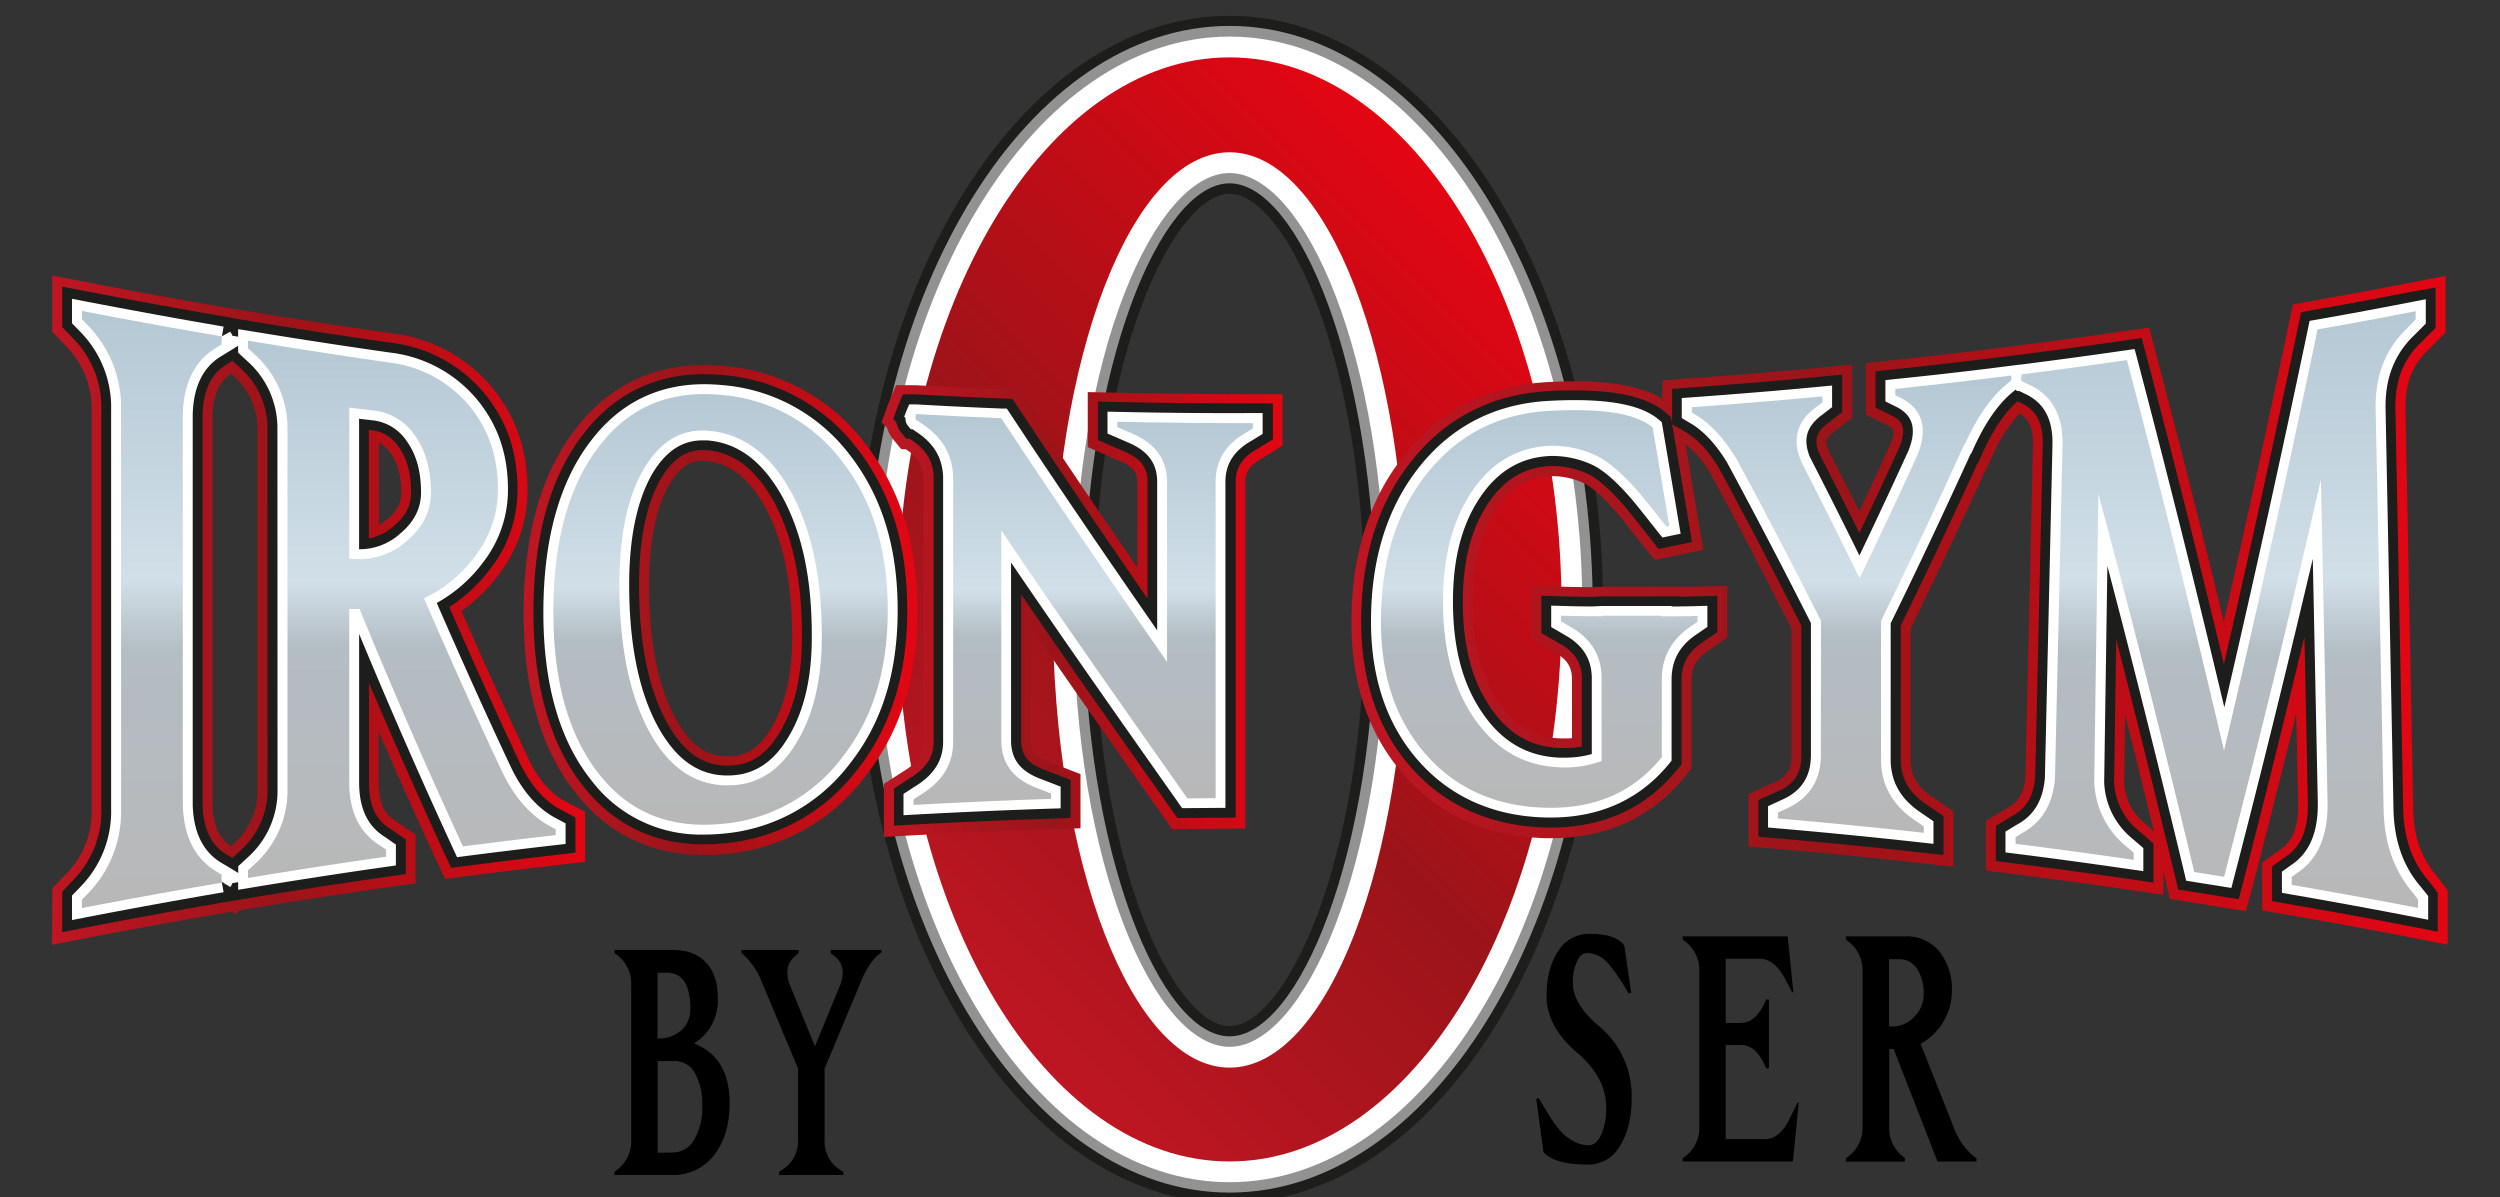 <svg id="Capa_1" data-name="Capa 1" xmlns="http://www.w3.org/2000/svg" xmlns:xlink="http://www.w3.org/1999/xlink" viewBox="0 0 600 287.33"><rect x="0" y="0" width="600" height="287.33" fill="#333333" stroke="none"/><defs><style>.cls-1{fill:#1d1d1b;}.cls-2{fill:#929292;}.cls-3{fill:#fff;}.cls-4{fill:url(#linear-gradient);}.cls-5{fill:url(#linear-gradient-2);}.cls-6{fill:url(#linear-gradient-3);}.cls-7{fill:url(#linear-gradient-4);}.cls-8{fill:url(#linear-gradient-5);}.cls-9{fill:url(#linear-gradient-6);}.cls-10{fill:url(#linear-gradient-7);}.cls-11{fill:url(#linear-gradient-8);}.cls-12{fill:url(#linear-gradient-9);}.cls-13{fill:url(#linear-gradient-10);}.cls-14{fill:url(#linear-gradient-11);}.cls-15{fill:url(#linear-gradient-12);}</style><linearGradient id="linear-gradient" x1="217.78" y1="223.58" x2="372.42" y2="68.94" gradientUnits="userSpaceOnUse"><stop offset="0" stop-color="#be1622"/><stop offset="0.43" stop-color="#9b1419"/><stop offset="1" stop-color="#e30613"/></linearGradient><linearGradient id="linear-gradient-2" x1="12.56" y1="146.41" x2="140.48" y2="146.41" xlink:href="#linear-gradient"/><linearGradient id="linear-gradient-3" x1="125.67" y1="146.41" x2="220.16" y2="146.41" xlink:href="#linear-gradient"/><linearGradient id="linear-gradient-4" x1="211.58" y1="146.63" x2="307.8" y2="146.63" xlink:href="#linear-gradient"/><linearGradient id="linear-gradient-5" x1="324.32" y1="146.47" x2="587.44" y2="146.47" xlink:href="#linear-gradient"/><linearGradient id="linear-gradient-6" x1="36.48" y1="217.93" x2="36.48" y2="74.59" gradientUnits="userSpaceOnUse"><stop offset="0" stop-color="#b8b8b8"/><stop offset="0.43" stop-color="#b3bdc4"/><stop offset="0.55" stop-color="#d1dfe8"/><stop offset="1" stop-color="#b4c8d4"/></linearGradient><linearGradient id="linear-gradient-7" x1="96.45" y1="210.75" x2="96.45" y2="81.76" xlink:href="#linear-gradient-6"/><linearGradient id="linear-gradient-8" x1="172.91" y1="197.94" x2="172.91" y2="94.58" xlink:href="#linear-gradient-6"/><linearGradient id="linear-gradient-9" x1="259.97" y1="193.18" x2="259.97" y2="99.37" xlink:href="#linear-gradient-6"/><linearGradient id="linear-gradient-10" x1="369.42" y1="193.87" x2="369.42" y2="98.43" xlink:href="#linear-gradient-6"/><linearGradient id="linear-gradient-11" x1="444.38" y1="199.87" x2="444.38" y2="90.17" xlink:href="#linear-gradient-6"/><linearGradient id="linear-gradient-12" x1="532.03" y1="217.93" x2="532.03" y2="74.69" xlink:href="#linear-gradient-6"/></defs><path class="cls-1" d="M295.1,288.72c-49.44,0-89.66-63.91-89.66-142.46S245.66,3.8,295.1,3.8s89.66,63.91,89.66,142.46S344.54,288.72,295.1,288.72Zm0-242.2c-13.24,0-32.47,38.9-32.47,99.87s19.23,99.87,32.47,99.87,32.47-38.91,32.47-99.87S308.34,46.52,295.1,46.52Z"/><path class="cls-2" d="M295.1,286.22c-48.07,0-87.17-62.78-87.17-140s39.1-140,87.17-140,87.16,62.79,87.16,140S343.16,286.22,295.1,286.22ZM295.1,44c-16.51,0-35,43.77-35,102.36s18.45,102.36,35,102.36,35-43.77,35-102.36S311.6,44,295.1,44Z"/><path class="cls-3" d="M295.1,283.73c-46.69,0-84.68-61.67-84.68-137.47S248.41,8.78,295.1,8.78s84.67,61.67,84.67,137.48S341.79,283.73,295.1,283.73Zm0-242.2c-17.72,0-37.46,43.07-37.46,104.86s19.74,104.85,37.46,104.85,37.46-43.06,37.46-104.85S312.81,41.53,295.1,41.53Z"/><path class="cls-4" d="M295.1,13.77c-44,0-79.69,59.32-79.69,132.49s35.68,132.49,79.69,132.49,79.69-59.32,79.69-132.49S339.11,13.77,295.1,13.77Zm0,242.46c-23.44,0-42.44-49.18-42.44-109.84s19-109.84,42.44-109.84,42.44,49.18,42.44,109.84S318.54,256.23,295.1,256.23Z"/><path class="cls-5" d="M12.56,213.17l3.52-3.64A21.23,21.23,0,0,0,22,194.23V98.58A21.28,21.28,0,0,0,16,83.24l-3.47-3.61V66.11L21,67.76c11.06,2.15,22.32,4.2,33.44,6.1l6.22,1c11.15,1.85,22.49,3.6,33.69,5.18a36.57,36.57,0,0,1,23.31,12.46c6,7,8.93,15.23,8.93,25.06a32.92,32.92,0,0,1-6.84,20.26,39.68,39.68,0,0,1-9,8.84c5.23,12,10.64,23.9,16.1,35.52,2.3,4.8,5.18,8.17,8.57,10l5,2.68v12l-6.3.72c-7.52.86-15,1.77-22.15,2.7l-5.18.67-2.19-4.74c-4.62-10-9.22-20.26-13.74-30.67v12.33c0,6,2.19,8,4.09,9.17l4.77,3.25V212l-6.11.87c-10.94,1.56-22,3.27-33,5.09l-3.23.53-.66,1-1.2-.67-1.13.2c-11.15,1.89-22.4,3.95-33.44,6.09l-8.47,1.65ZM55.46,89.73c-2.87,1.76-4.38,5.18-4.48,10.15v93.19c.1,4.87,1.61,8.26,4.48,10l0,0,.73-.67a16.93,16.93,0,0,0,5.61-12.94V103.32a17,17,0,0,0-5.65-13l-.69-.63ZM90.92,126A14.91,14.91,0,0,0,93,124.58c2.28-1.91,3.31-3.84,3.31-6.26,0-4-.82-7.08-2.49-9.45a7.25,7.25,0,0,0-2.91-2.59Z"/><path class="cls-6" d="M168.92,205.2c-12.6,0-22.93-5-30.7-14.81-8.32-10.4-12.55-24.94-12.55-43.21,0-18.7,4.21-33.61,12.52-44.29C146,92.76,156.34,87.62,169,87.62c1.44,0,2.95.07,4.48.21a47.25,47.25,0,0,1,34.07,18.5c8.47,10.88,12.58,24,12.58,40.26s-4.12,29.22-12.6,39.91A47.21,47.21,0,0,1,173.51,205C172,205.13,170.41,205.2,168.92,205.2Zm-.31-94.62c-2.14,0-5,.65-8,5.78-3.21,5.64-4.84,13.77-4.84,24.14,0,13.85,2.24,24.75,6.65,32.41,3.42,6,7.17,8.62,12.17,8.62.37,0,.73,0,1.11,0,3.94-.29,6.89-2.47,9.56-7.07,3.28-5.56,4.87-12.65,4.86-21.7,0-12.95-2.15-23.17-6.6-31.25-3.88-6.87-8.52-10.43-14.16-10.86Q169,110.58,168.61,110.58Z"/><path class="cls-7" d="M212.13,188.14l4.66-3c4.29-2.55,4.86-4.93,4.86-6.93V114.64c-.09-2.82-1.39-4.94-4.22-6.8l-1.16-.07-2.05-2.5a7.62,7.62,0,0,1-1.32-2.58l-1.32-1.36L213.13,97l1.93-4.55,4.71,0c7.25.39,14.15.71,20.83,1l3.64.14,2,3c9.82,14.91,19.39,29,26.74,39.63V115.73c0-2-.63-3.45-3.82-4.9l-8.1-3.53V94.1l7.27.16c10.5.23,21.12.34,31.55.34h7.92v12.34l-4.68,2.9c-3.55,1.94-4.25,3.78-4.25,6v83l-17.57.13-2.58-3.66c-10.24-14.52-20.78-29.48-31.3-44.74v27.32c0,2,.58,3.45,3.56,4.67l8.34,3.23v13l-6.87.23c-11.12.36-22.16.84-32.82,1.43l-7.5.42Z"/><path class="cls-8" d="M579,225.06c-10-1.94-20.14-3.8-30.17-5.54l-5.9-1V207l4.31-3.09c3.06-2,4.4-5.52,4.3-11.08l-.44-21.6c-3.44,14-6.92,27.8-10.4,41.2L539,218.68l-4.26-.69-9.26-1.49-4.7-.74L519.2,209v5.74l-8.14-1.18c-9.4-1.37-18.89-2.66-28.21-3.84l-6.22-.78V197l5-3c2.85-1.55,4.15-3.79,4.48-7.55l1.8-79.67c.11-4.83-1.54-6.56-3.25-7.51A36.65,36.65,0,0,0,478,109.75l-1.65,3.66-.12,0c-5.7,12.52-11.65,25.1-17.68,37.41v31.51c0,3.61,1.44,6.25,4.67,8.57l5.6,3.84V208l-7.89-.87c-11.55-1.28-23.25-2.43-34.79-3.43l-6.5-.56V190.6l6.76-3.12c2.46-1.21,3.53-3,3.53-6.1V150.81c-6.2-12.28-12.77-24.84-19.51-37.34a25.39,25.39,0,0,0-5.91-6.89c1.06,6.22,4.29,25.4,4.29,25.4l-11.69,2.43L394.4,131q-3-3.76-5.93-7.46c-4.72-5.59-7.52-7.27-8.77-7.77a18.22,18.22,0,0,0-6.82-1.49h-.57c-5.52.23-9.54,2.59-13,7.63-3.94,5.73-5.86,13.11-5.86,22.58,0,10.22,2.09,18.16,6.39,24.27,3.88,5.59,8.4,8.2,14.66,8.46l1,0c.6,0,1.19,0,1.77-.07V162.93c0-2.82-1.2-4.69-4-6.26l-5.72-3.34V140.58l7.33.23c2.15.06,4.55.1,7.3.12l2-.1,21.78,0v0l8.59-.25v12.42l-4.32,3c-3,1.95-4.27,4.08-4.27,7.16V184.4l-1.58,2c-8,9.8-18.79,14.77-32.19,14.77-.92,0-1.84,0-2.79-.07-13.41-.66-24.44-5.87-32.77-15.48-8.15-9.41-12.29-21.59-12.29-36.2,0-16.3,4.32-29.87,12.84-40.35,8.69-10.81,20.3-16.66,34.5-17.38,2.21-.12,4.32-.18,6.29-.18,9.38,0,16.29,1.38,21,4.2v-4.4l6.59-.48c10.48-.75,21-1.63,31.19-2.59l7.78-.73v12.77l-4.15,3.18c-2.31,1.67-2.4,2.59-1.54,4.7,2.39,4.61,4.88,9.51,7.39,14.53,2.55-5.41,5.09-10.89,7.57-16.33,1.26-3.15.45-3.61-.57-4.19l-5.44-2.66V87.14l6.36-.67c9.28-1,18.6-2.06,27.71-3.21l2.33-.29c8.55-1.09,17-2.24,25.32-3.44l6.27-.91,1.62,6.13c5.5,20.89,11,42.54,16.31,64.46,5.29-23.27,10.53-47.27,15.6-71.46l1-4.7,4.74-.84c7.82-1.39,15.7-2.85,23.41-4.35l8.46-1.64V79.81l-4.33,4.35c-3.78,3.68-5.44,8.22-5.27,14.33L579.18,195c.24,6.11,2,11,5.4,14.93l2.86,3.78v13Zm-69.22-37.14a13.54,13.54,0,0,0,5,9.77l2.17,1.86c-2.28-9.39-4.6-18.77-6.93-28.08Z"/><path class="cls-1" d="M124.75,183.08c-5.75-12.23-11.44-24.8-16.92-37.4a37.53,37.53,0,0,0,10-9.38,30.6,30.6,0,0,0,6.37-18.85c0-9.24-2.73-16.94-8.36-23.52A34.22,34.22,0,0,0,94,82.28c-11.21-1.59-22.56-3.34-33.74-5.19l-3.89-.65h0L54.08,76c-11.19-1.9-22.46-4-33.5-6.11l-5.65-1.1v9.7l2.83,2.93a23.6,23.6,0,0,1,6.56,17v95.65A23.47,23.47,0,0,1,17.78,211l-2.85,3v9.71l5.65-1.1c11.05-2.15,22.31-4.21,33.5-6.11l2-.34h0l.35-.06h0l3.89-.65c11-1.82,22.12-3.54,33-5.09l4.07-.58v-8.31L93.8,199c-3.58-2.13-5.25-5.69-5.25-11.2V163.91c6,14,12.07,27.84,18.26,41.22l1.46,3.15,3.45-.44c7.24-.94,14.7-1.85,22.19-2.71l4.2-.48v-8.47l-3.78-2C130.49,192.08,127.27,188.35,124.75,183.08Zm-60.54,6.27A19.18,19.18,0,0,1,57.84,204l-2.05,1.9,0,0L54.23,205c-3.61-2.21-5.5-6.28-5.62-12V99.68c.12-5.83,2-9.91,5.61-12.12l1.57-1,2,1.87a19.21,19.21,0,0,1,6.4,14.7Zm30.3-63.09a13.22,13.22,0,0,1-6,3V103.16l.62.07a9,9,0,0,1,6.6,4.12c2,2.79,2.92,6.33,2.92,10.82C98.69,121.32,97.35,123.89,94.51,126.26Z"/><path class="cls-1" d="M205.71,107.65A44.91,44.91,0,0,0,173.3,90c-1.45-.13-2.89-.2-4.27-.2-11.92,0-21.67,4.83-29,14.35-8,10.26-12,24.68-12,42.84,0,17.71,4.05,31.76,12,41.74,7.3,9.23,17,13.91,28.84,13.91,1.41,0,2.89-.06,4.38-.2a44.9,44.9,0,0,0,32.4-17.6c8.14-10.26,12.09-22.83,12.09-38.44S213.84,118.09,205.71,107.65Zm-18.4,67.81c-3.06,5.28-6.7,7.9-11.45,8.24-.43,0-.85.05-1.27.05-5.87,0-10.39-3.12-14.22-9.8-4.62-8-7-19.33-7-33.6,0-10.79,1.74-19.32,5.16-25.34,2.79-4.74,6-7,10.05-7q.46,0,.93,0c6.49.5,11.74,4.46,16.06,12.09,4.64,8.44,6.9,19,6.89,32.39C192.5,162.06,190.81,169.54,187.31,175.46Z"/><path class="cls-1" d="M252.37,196.47l4.58-.15v-9.13l-6.87-2.66c-3.53-1.44-5-3.49-5-6.85v-35c11.94,17.44,23.95,34.47,35.61,51l1.87,2.65,14-.1V115.65c0-3.48,1.62-5.92,5.37-8l3.56-2.21V96.82h-5.55c-10.43,0-21.07-.11-31.6-.34l-4.85-.11v9.23l6.71,2.92c3.65,1.66,5.21,3.77,5.21,7.06v28.1c-9.05-13.1-20.06-29.19-31.08-45.94l-1.34-2-2.43-.1q-10-.4-20.7-1l-3.17,0-1.27,3-1.05,2.93.75.77a5,5,0,0,0,1,2.25l1.38,1.7.78,0,.36.25c3.6,2.32,5.33,5.16,5.44,8.88V178c0,3.68-1.86,6.5-5.93,8.91l-3.59,2.33v8.91l5-.27C230.18,197.32,241.24,196.84,252.37,196.47Z"/><path class="cls-1" d="M582.78,211.29c-3.75-4.35-5.71-9.74-6-16.43L574.9,98.4c-.19-6.72,1.75-12,6-16.06l3.64-3.66V69L578.86,70c-7.73,1.5-15.62,3-23.45,4.35l-3.16.56-.65,3.14c-5.78,27.6-11.78,54.91-17.86,81.33-6.08-25.33-12.34-50.24-18.66-74.21L514,81.12l-4.18.61c-8.36,1.21-16.83,2.36-25.23,3.43h-.13l-2.34.3c-9.14,1.14-18.48,2.22-27.75,3.2l-4.24.45v8.72l4.23,2.08c1.36.77,3.63,2.06,1.57,7.24-3.14,6.88-6.39,13.85-9.68,20.77-3.22-6.49-6.46-12.92-9.63-19.06-1.35-3.27-.74-5.29,2.28-7.47l3.23-2.48v-9l-5.18.49c-10.25,1-20.76,1.84-31.25,2.6l-4.39.32v8.35l-.27-1.57L399.74,99c-4.16-3.57-11.29-5.3-21.79-5.3-1.92,0-4,0-6.17.16-13.49.69-24.53,6.25-32.79,16.52-8.16,10-12.3,23.11-12.3,38.85,0,14,3.94,25.68,11.71,34.65s18.35,14,31.1,14.66c.9.05,1.79.07,2.67.07,12.66,0,22.86-4.67,30.34-13.89l1.06-1.3V163.09c0-3.88,1.66-6.76,5.29-9.1l3.3-2.29V143l-4.89.14c-1.17,0-2.41.07-3.7.08v-.09l-19.28,0-2.13.11c-2.76,0-5.18-.06-7.35-.12l-4.89-.16v8.95l4.5,2.63c3.57,2,5.24,4.64,5.24,8.33v16.29a22.06,22.06,0,0,1-4.14.37c-.38,0-.75,0-1.12,0-7-.29-12.22-3.3-16.5-9.46-4.59-6.53-6.82-14.91-6.82-25.64,0-10,2.05-17.78,6.28-23.92,3.87-5.64,8.59-8.39,14.86-8.66h.66a20.57,20.57,0,0,1,7.7,1.66c1.77.71,4.91,2.77,9.74,8.49q3,3.7,5.94,7.47l1.82,2.29,8-1.67-.75-4.49q-2-11.91-4-23.68l0-.1,3.43,2c2.68,1.62,5.39,4.59,7.78,8.48,6.85,12.7,13.51,25.45,19.79,37.9v31.13c0,4-1.58,6.61-4.91,8.26L422,192v8.81l4.33.37c11.58,1,23.31,2.16,34.85,3.44l5.26.58v-9.31l-4.61-3.16c-3.86-2.77-5.67-6.11-5.66-10.5V150.14c6.31-12.87,12.51-26,18.44-39h.12l1.1-2.45c2.53-5.6,5.34-9.74,8.38-12.38l1.22.59c2.14,1.1,5,3.31,4.83,9.83l-1.81,79.82c-.39,4.54-2.14,7.49-5.61,9.37L479,198.21v8.45l4.14.52c9.36,1.18,18.87,2.47,28.26,3.84l5.43.79v-9.37l-3.61-3.09a16,16,0,0,1-5.84-11.61l.51-34.34c4.79,18.67,9.53,37.78,14.13,57l.74,3.09,3.13.49,9.27,1.49,2.13.35,1.09-4.18c4.94-19.07,9.86-38.8,14.68-58.87l.82,39.82c.12,6.35-1.59,10.61-5.29,13l-3.32,2.38v8.31l3.93.68c10.06,1.74,20.23,3.6,30.22,5.55l5.65,1.1v-9.37Z"/><path class="cls-3" d="M122.61,184.09c-6.06-12.87-12-26.11-17.79-39.38A34.88,34.88,0,0,0,116,134.89a28.31,28.31,0,0,0,5.91-17.44c0-8.66-2.54-15.84-7.79-22A31.93,31.93,0,0,0,93.71,84.63c-11.23-1.6-22.61-3.35-33.8-5.2L57.15,79V80.8l-1.43-.23,0-.22-.47-.74L54,80.3l-.37-.06a1.59,1.59,0,0,1,.33.08l-.7.38.4-2.32c-11.24-1.92-22.53-4-33.56-6.12l-2.82-.55v5.87l2.18,2.25a25.84,25.84,0,0,1,7.21,18.6v95.65a25.79,25.79,0,0,1-7.2,18.59l-2.19,2.27v5.87l2.82-.55c11.13-2.16,22.42-4.22,33.56-6.12l-.41-2.37.12-.07.73.46a3.23,3.23,0,0,1-.47.12l.53-.08,1.11.69.46-.74,0-.2,1.43-.23v1.83l2.76-.46c11-1.82,22.14-3.54,33.09-5.1l2-.29v-5L92.59,201c-4.31-2.57-6.4-6.9-6.4-13.24V152.14c7.34,17.71,15,35.18,22.77,52l.73,1.58,1.73-.22c7.24-.94,14.72-1.85,22.22-2.71l2.1-.24V197.6l-2.54-1.35C128.91,193.92,125.35,189.83,122.61,184.09Zm-56,5.26a21.46,21.46,0,0,1-7.13,16.41l-2.3,2.13v1.62l-2.64-1.6L53,207c-4.34-2.66-6.62-7.4-6.75-14V99.64c.13-6.7,2.41-11.44,6.75-14.1L57.15,83v1.63l2.28,2.11a21.46,21.46,0,0,1,7.15,16.43ZM96,128.1a14.44,14.44,0,0,1-9.28,3.71l-.54,0V100.5l3.25.38A11.3,11.3,0,0,1,97.7,106c2.26,3.2,3.35,7.19,3.35,12.18C101.05,122,99.4,125.27,96,128.1Z"/><path class="cls-3" d="M173.09,92.4c-1.38-.13-2.75-.19-4.06-.19-11.14,0-20.26,4.53-27.1,13.44-7.65,9.83-11.52,23.76-11.52,41.38,0,17.16,3.88,30.72,11.53,40.27a32.87,32.87,0,0,0,27,13c1.35,0,2.75-.06,4.17-.19a42.65,42.65,0,0,0,30.76-16.71c7.78-9.83,11.57-21.92,11.57-37s-3.78-27.32-11.57-37.33A42.65,42.65,0,0,0,173.09,92.4Zm16.27,84.24c-3.44,5.94-7.8,9-13.33,9.42q-.72.06-1.44.06h0c-6.71,0-12-3.6-16.28-11C153.48,166.74,151,155,151,140.35c0-11.21,1.85-20.14,5.49-26.54,3.21-5.46,7.17-8.12,12.09-8.12.37,0,.74,0,1.12,0,7.33.56,13.2,4.92,17.94,13.31,4.85,8.79,7.2,19.76,7.19,33.53C194.87,162.5,193.07,170.36,189.36,176.64Z"/><path class="cls-3" d="M268.22,98.85l-2.42-.06v5.26l5.32,2.31c4.5,2,6.6,5,6.6,9.22v35.69c-11.36-16.38-23.37-33.9-35.43-52.22l-.67-1-1.22,0c-6.8-.27-13.68-.6-20.58-1l-1.61,0-.62,1.45L217,100l.31.32a2.68,2.68,0,0,0,.55,1.8l.72.88.41,0,.83.58c4.26,2.73,6.39,6.31,6.53,10.87V178c0,4.54-2.27,8.09-7,10.9l-2.51,1.63v5.12l2.5-.14c10.73-.59,21.81-1.07,32.92-1.44l2.29-.07v-5.21l-5.4-2.09c-4.44-1.82-6.5-4.7-6.5-9V135c13.34,19.62,26.83,38.76,39.91,57.32l1.16,1.64,10.38-.08V115.65c0-4.34,2.09-7.58,6.5-10l2.43-1.51v-5h-3.18C289.45,99.19,278.8,99.08,268.22,98.85Z"/><path class="cls-3" d="M401.2,145.56v-.12l-16.79,0-2.26.11c-2.79,0-5.23-.06-7.42-.13l-2.44-.07v5.14l3.28,1.92c4.34,2.41,6.46,5.82,6.46,10.4v18.16a23.39,23.39,0,0,1-6.51.87l-1.22,0c-7.68-.32-13.67-3.74-18.34-10.47-4.88-6.94-7.25-15.77-7.25-27,0-10.46,2.19-18.72,6.69-25.26,4.28-6.22,9.75-9.39,16.72-9.68l.76,0a22.74,22.74,0,0,1,8.58,1.83c3,1.18,6.57,4.29,10.71,9.21q3,3.7,5.95,7.48L399,129l4.35-.91-.38-2.25q-2-11.9-4-23.67l-.14-.85-.65-.55c-3.71-3.19-10.34-4.74-20.25-4.74-1.88,0-3.91.06-6.05.17-12.79.65-23.25,5.92-31.07,15.64s-11.77,22.18-11.77,37.36c0,13.44,3.75,24.57,11.13,33.1s17.35,13.25,29.43,13.85q1.29.06,2.55.06c11.9,0,21.49-4.38,28.5-13l.53-.65V163.09c0-4.69,2-8.29,6.3-11.05l2.29-1.58v-5.07l-2.44.07Q404.49,145.55,401.2,145.56Z"/><path class="cls-3" d="M581,212.84c-4.12-4.77-6.26-10.65-6.55-17.93l-1.91-96.44c-.21-7.42,2-13.23,6.65-17.8l3-3V71.82l-2.82.55c-7.75,1.5-15.66,3-23.49,4.36l-1.58.28-.32,1.57c-6.52,31.12-13.29,61.75-20.14,91.19-6.82-28.73-13.87-56.93-21-84l-.54-2-2.09.3c-8.4,1.22-16.89,2.37-25.24,3.43l-.16,0-2.34.29C473.25,89,463.9,90.05,454.62,91l-2.12.23v5.11l3,1.49c2.33,1.32,5.13,3.83,2.55,10.28-3.79,8.32-7.75,16.78-11.79,25.22-3.88-7.89-7.87-15.84-11.86-23.59-1.77-4.3-.85-7.45,3-10.25l2.3-1.77V92.53l-2.59.24c-10.28,1-20.81,1.84-31.29,2.6l-2.2.16v4.81l2.28,1.35c3.05,1.84,6,5,8.64,9.38,6.95,12.88,13.7,25.81,20.08,38.46v31.7c0,4.91-2.08,8.33-6.29,10.41l-4,1.85v5.11l2.17.19c11.62,1,23.36,2.16,34.9,3.44l2.63.29v-5.41l-3.61-2.49c-4.49-3.21-6.67-7.27-6.66-12.42V149.59c6.58-13.4,13-27.09,19.21-40.7h.11l.55-1.23c2.82-6.24,6-10.82,9.52-13.65l.61-.51.3.34h.55l1.86.9c4.25,2.18,6.25,6.1,6.12,12l-1.82,80c-.46,5.33-2.63,9-6.74,11.19l-2.72,1.65v5l2.07.26c9.4,1.18,18.92,2.48,28.31,3.85l2.71.39v-5.54l-2.77-2.38A18.35,18.35,0,0,1,505,187.7l.77-51.87c6.31,24,12.53,48.88,18.55,74l.36,1.54,1.57.25,9.28,1.49.54-2.09c6.43-24.79,12.79-50.58,19-76.91q.6,29.11,1.2,58.42c.13,7.13-2,12.16-6.28,15l-2.33,1.67v5.09l2,.34c10.06,1.74,20.25,3.61,30.27,5.56l2.83.55v-5.7Z"/><path d="M380.93,228.74c-1,0-1.85.65-2.45,2a11.81,11.81,0,0,0-1,5.17q0,4.95,6,10.12a21.75,21.75,0,0,1,8.12,17.39c0,4.85-1,8.73-2.85,11.67a8.7,8.7,0,0,1-7.58,4.4q-8.16,0-10.73-3l-1.75-12.78a.51.51,0,0,0,.3-.07.6.6,0,0,1,.3-.07l2,3.29q2.85,4.81,5.16,6.28a8.5,8.5,0,0,0,4.71,1.75c1.27,0,2.31-.84,3.11-2.52a15.62,15.62,0,0,0,1.21-6.63q0-7.12-6.92-13.06-7.38-6.23-7.38-13.62,0-6.7,2.81-10.83a8.75,8.75,0,0,1,7.48-4.12q6.46,0,8.37,2.87l1.65,11.31a.51.51,0,0,0-.3.07.51.51,0,0,0-.3.07L389.41,236q-3.32-5.17-5-6.15A6.46,6.46,0,0,0,380.93,228.74Z"/><path d="M430.56,276.1c-.1.79-.18,1.67-.25,2.65H403.84V278l.65-.49a8.62,8.62,0,0,0,3.36-7.26v-37a8.62,8.62,0,0,0-3.36-7.26l-.65-.49v-.77h25.22c.07,1,.15,1.87.25,2.65.13,1.08.32,2.87.55,5.38l.55,5.38h-.3l-1.75-3.35q-2.61-4.68-5.92-4.68h-8.27V245.5h3.76c2.27-.09,4.13-1.67,5.56-4.75l.4-.83q0-.15.6,0s.06,0,.06,0V256.4h-.66l-.4-.84c-1.43-3.17-3.29-4.75-5.56-4.75h-3.76v22.56h9.52q3.36,0,5.72-4.68l2-4.05h.3Z"/><path d="M468.91,270.58a16.19,16.19,0,0,0,4.92,7.05l.55.42v.7H465l-10.53-27h-1.05v18.51a8.67,8.67,0,0,0,3.21,7.26l.55.49v.77H443V278l.65-.49a8.62,8.62,0,0,0,3.36-7.26v-37a8.62,8.62,0,0,0-3.36-7.26l-.65-.49v-.77h14.39a10,10,0,0,1,8,3.56,14.27,14.27,0,0,1,3.06,9.5,14.07,14.07,0,0,1-2.31,7.82,13.69,13.69,0,0,1-5.21,4.89Zm-14.49-24.24a7,7,0,0,0,4.76-2.09,7.47,7.47,0,0,0,2.51-5.59,10.59,10.59,0,0,0-1.6-6.15,4.94,4.94,0,0,0-4.22-2.3h-2.5v16.13Z"/><path d="M175.11,264.73q0,7.75-3.76,12.51a12.07,12.07,0,0,1-9.93,4.75H147.48v-.77l.65-.49a8.64,8.64,0,0,0,3.36-7.26v-37a8.62,8.62,0,0,0-3.36-7.26l-.65-.49V228h14.14c3.45,0,6.1,1.07,8,3.21s2.65,4.87,2.65,8.45a12,12,0,0,1-5.71,10.76Q175.11,253.77,175.11,264.73Zm-17.3-15.5a8.2,8.2,0,0,0,5.72-1.95,6.68,6.68,0,0,0,2.15-5.17q0-8.66-5.66-8.66h-2.21Zm3.61,27.38a5.93,5.93,0,0,0,5.17-3.07,14.82,14.82,0,0,0,1.95-8,15.51,15.51,0,0,0-1.7-7.89,5.52,5.52,0,0,0-5-3h-4v22Z"/><path d="M191.53,256.42l-8.93-21.3a17.92,17.92,0,0,0-4.16-6l-.5-.42V228h13.74v.77l-.6.49q-3.12,2.37-1.66,6.77l6.17,15.09,6.12-14.88q1.6-4.47-1.56-6.91l-.8-.56V228h12.23v.56l-.45.35c-1.67,1.25-3.15,3.44-4.46,6.56h0l-8.77,21v17.05a8,8,0,0,0,3.36,7l1.15.77V282H187v-.77l1.16-.77a8,8,0,0,0,3.36-7Z"/><path class="cls-9" d="M19.67,217.93v-2l1.53-1.58a28.16,28.16,0,0,0,7.86-20.23V98.43A28.15,28.15,0,0,0,21.2,78.21l-1.53-1.59v-2q16.77,3.25,33.61,6.12c-.08,0-.08.05,0,.17-.16,1.11-.16,1.67,0,1.7l-1.53.94c-5.1,3.13-7.73,8.55-7.88,16.07v93.34c.15,7.52,2.78,12.95,7.88,16.07l1.53.94c-.16,0-.16.59,0,1.69q-.12.19,0,.18Q36.45,214.68,19.67,217.93Z"/><path class="cls-10" d="M120.46,185.1c3,6.27,6.87,10.66,11.61,13.23l1.3.69v1.4q-11.13,1.28-22.26,2.72c-8.28-17.92-16.56-36.83-24.82-57H83.82v41.6c0,7.13,2.51,12.27,7.55,15.28l1.3.89v1.7q-16.61,2.35-33.15,5.1v-1.83l1.53-1.41A23.79,23.79,0,0,0,69,189.35V103.17A23.79,23.79,0,0,0,61.05,85L59.52,83.6V81.76Q76.43,84.57,93.38,87A29.61,29.61,0,0,1,112.3,97c4.81,5.63,7.21,12.35,7.21,20.43a26.09,26.09,0,0,1-5.44,16,32.51,32.51,0,0,1-12.3,10.16Q111.12,165.26,120.46,185.1ZM86.29,134.17a16.74,16.74,0,0,0,11.22-4.24c3.94-3.29,5.91-7.16,5.91-11.76,0-5.48-1.26-10-3.78-13.55a13.76,13.76,0,0,0-9.92-6.1c-2-.23-3.94-.45-5.9-.69V134.1Z"/><path class="cls-11" d="M143.8,107.1c7.36-9.58,17-13.42,29.07-12.34A40.3,40.3,0,0,1,202,110.58c7.37,9.47,11.06,21.27,11.06,35.86s-3.68,26.19-11.06,35.5a40.26,40.26,0,0,1-29.12,15.82c-12,1.08-21.72-2.63-29.07-11.93s-11-22.31-11-38.8C132.78,130.08,136.45,116.56,143.8,107.1Zm47.61,70.73c3.88-6.57,5.83-14.93,5.82-25.26,0-14.16-2.49-25.61-7.48-34.68S178.06,104,169.91,103.37c-6.33-.48-11.48,2.51-15.43,9.24s-5.82,16.14-5.82,27.74c0,15.05,2.53,27.16,7.6,36S168,189,176.2,188.43C182.54,188,187.61,184.39,191.41,177.83Z"/><path class="cls-12" d="M291.76,191.56l-6.79.05c-14.89-21.12-29.78-42.23-44.66-64.3v50.37q0,8,8,11.24l3.93,1.52v1.29q-16.49.54-33,1.45v-1.34l1.43-.92c5.39-3.19,8.09-7.45,8.09-12.89V114.49c-.16-5.45-2.7-9.7-7.62-12.86l-1.31-.92c-.15,0-.15-.41,0-1.21-.08-.09-.08-.13,0-.13q10.24.57,20.48,1c13.25,20.14,26.51,39.4,39.78,58.49V115.58q0-7.77-8-11.37l-3.93-1.71v-1.28q16.26.34,32.52.34v1.27l-1.31.81q-7.62,4.15-7.62,12Z"/><path class="cls-13" d="M398.83,147.93q4.69,0,8.59-.1v1.39l-1.26.87c-4.88,3.15-7.33,7.46-7.33,13v18.64c-7.18,8.85-16.87,12.68-29.1,12.08q-17.19-.84-27.74-13c-7-8.12-10.56-18.57-10.56-31.55,0-14.76,3.75-26.64,11.24-35.86S359.87,99.22,372,98.6c12.46-.64,20.67.59,24.64,4q2,11.76,4,23.67l-.68.14q-3-3.78-6-7.49c-4.5-5.34-8.4-8.62-11.68-9.93A24.44,24.44,0,0,0,372,107c-7.72.32-13.91,3.92-18.57,10.71s-7.11,15.71-7.11,26.6c0,11.68,2.56,21.08,7.68,28.36s11.77,11.12,20.18,11.48a25.45,25.45,0,0,0,10.2-1.51V162.78c0-5.45-2.56-9.63-7.68-12.47l-2.06-1.21v-1.34q4.35.13,9.74.14v-.12l14.43,0Z"/><path class="cls-14" d="M437.05,149q-10.19-20.21-20.36-39c-3-4.84-6.14-8.25-9.5-10.28L406.05,99V97.73q15.68-1.12,31.34-2.6v1.46l-1.37,1c-4.73,3.42-6,7.69-3.78,13.05q7,13.71,14.06,28.11,7-14.41,13.94-29.66c2.44-6.1,1.25-10.62-3.54-13.33l-1.83-.91v-1.5q13.94-1.48,27.84-3.22v1.16l-1,.85c-3.81,3.06-7.19,7.92-10.16,14.5h-.11c-6.65,14.72-13.31,28.8-20,42.35V182.2c0,6,2.55,10.7,7.65,14.35.87.6,1.75,1.19,2.62,1.8v1.52q-17.46-1.92-35-3.44V195l2.63-1.21c5.1-2.52,7.66-6.74,7.66-12.56Z"/><path class="cls-15" d="M495,106.78c.15-6.79-2.32-11.55-7.41-14.16l-2.4-1.16c-.15,0-.15-.47,0-1.46q-.1-.14,0-.15,12.66-1.6,25.28-3.43c7.78,29.48,15.54,60.62,23.3,93.71,7.49-31.78,15-65.38,22.45-101.07Q568,77,579.76,74.69v2L577.51,79c-5.13,5-7.58,11.4-7.35,19.55q1,48,1.92,96.41c.3,7.9,2.68,14.3,7.12,19.44l1.13,1.5v2Q565.19,215,550,212.37v-1.89l1.35-1c5-3.28,7.4-9,7.26-17q-.79-38.85-1.59-77.37c-7.74,33.74-15.49,65.42-23.24,95.32l-7.16-1.15,7.16,1.15-7.16-1.15c-7.65-32-15.3-62.13-23-90.72q-.53,34.62-1,69.06A20.85,20.85,0,0,0,510.15,203l1.94,1.66v1.71q-14.16-2.07-28.35-3.85v-1.6l1.59-1c4.71-2.54,7.33-6.9,7.86-13Q494.11,147,495,106.78Z"/></svg>